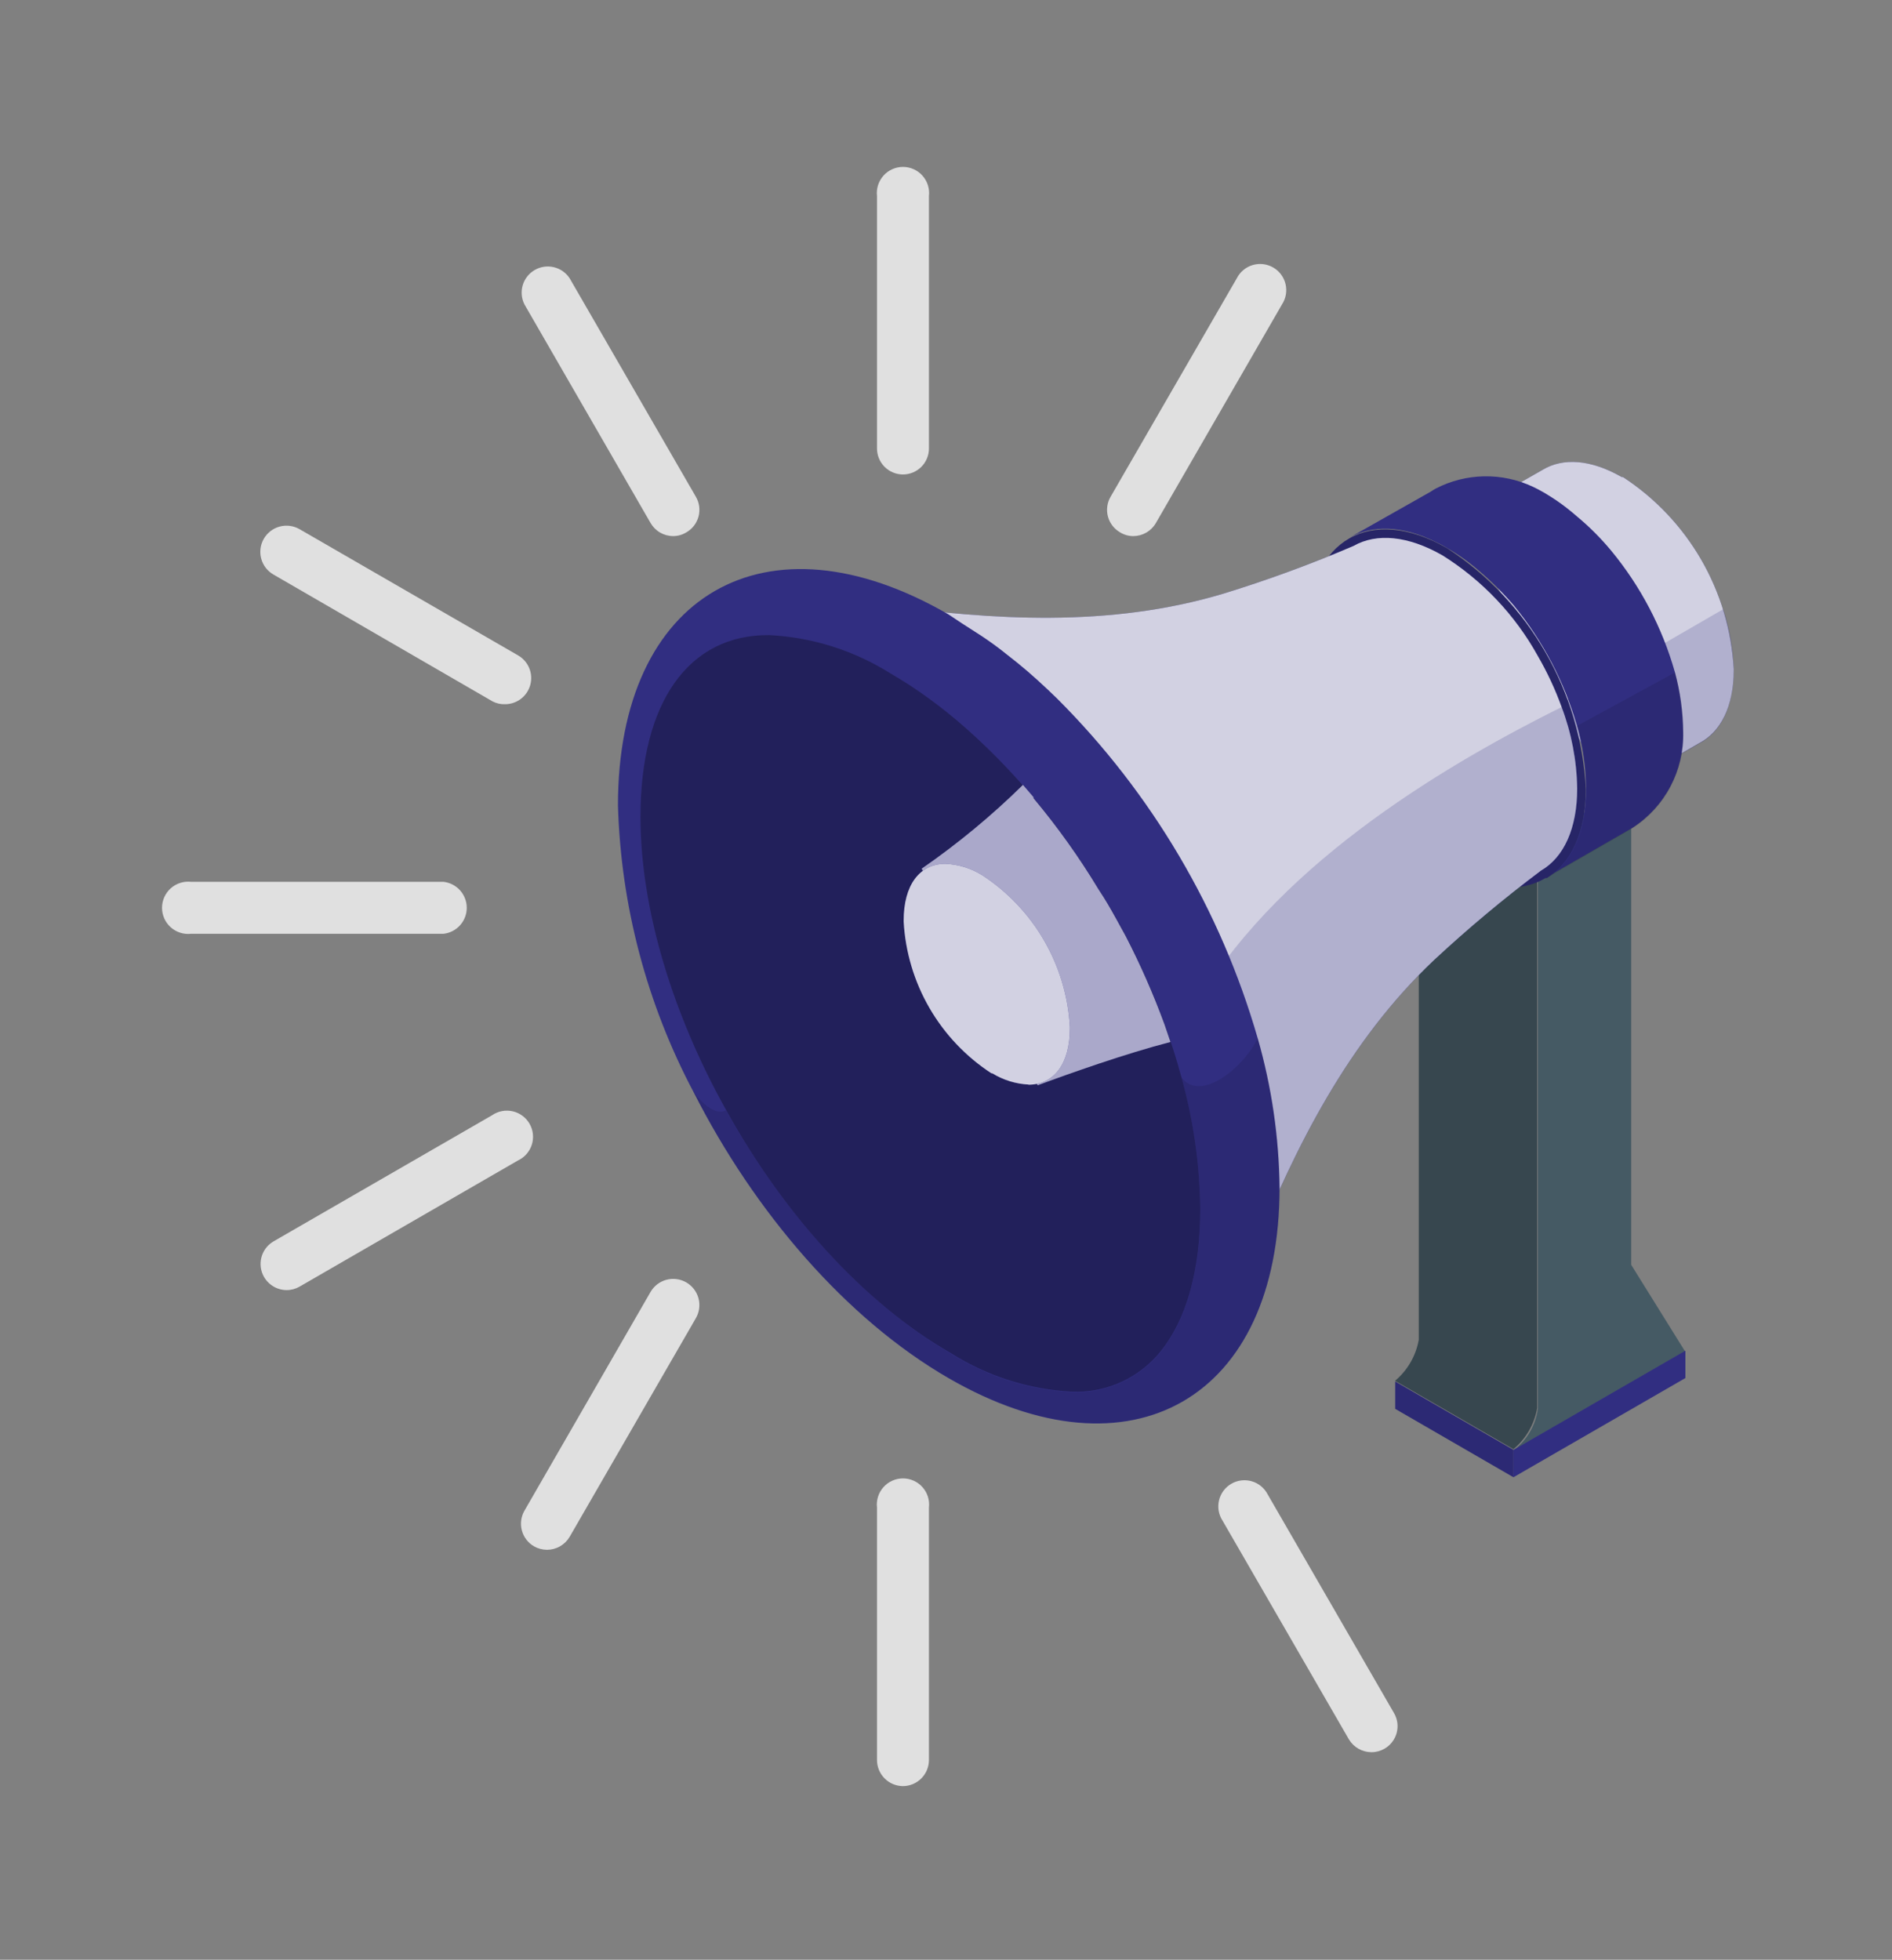 <svg width="251" height="260" viewBox="0 0 251 260" fill="none" xmlns="http://www.w3.org/2000/svg">
<rect x="0" y="0" width="251" height="260" fill="#808080" stroke="none"/>
<path d="M203.929 100.48L188.218 91.292V177.751C187.842 179.879 186.727 181.806 185.071 183.194L200.782 192.268C202.439 190.879 203.553 188.952 203.929 186.824V100.48Z" fill="#37474F"/>
<path d="M223.017 100.319L216.401 108.749V167.805L223.545 179.29L200.874 192.36C202.589 191.022 203.717 189.07 204.02 186.916V111.437L223.017 100.319Z" fill="#455A64"/>
<path d="M223.591 179.198V182.827L200.782 195.989V192.359L223.591 179.198Z" fill="#312E81"/>
<path d="M200.782 195.988L185.094 186.915V183.286L200.782 192.359V195.988Z" fill="#312E81"/>
<path opacity="0.1" d="M200.782 195.988L185.094 186.915V183.286L200.782 192.359V195.988Z" fill="black"/>
<path d="M204.664 62.327C207.328 60.719 211.026 60.925 215.138 63.291H215.299C219.576 66.08 223.136 69.838 225.69 74.26C228.244 78.682 229.721 83.643 229.999 88.742V88.925C229.999 93.772 228.231 97.149 225.406 98.596L213.507 105.487L193.661 68.597L204.664 62.327Z" fill="#312E81"/>
<path opacity="0.8" d="M204.664 62.327C207.328 60.719 211.026 60.925 215.138 63.291H215.299C219.576 66.08 223.136 69.838 225.69 74.26C228.244 78.682 229.721 83.643 229.999 88.742V88.925C229.999 93.772 228.231 97.149 225.406 98.596L213.507 105.487L193.661 68.597L204.664 62.327Z" fill="#FAFAFA"/>
<path opacity="0.2" d="M225.406 98.689L213.508 105.58L206.938 93.36L228.622 80.818C229.491 83.364 229.956 86.03 230 88.72V88.904C230 93.865 228.231 97.242 225.406 98.689Z" fill="#312E81"/>
<path d="M178.983 71.353C182.015 69.631 186.058 69.7 190.468 71.905C190.959 72.126 191.435 72.379 191.892 72.663C192.467 72.984 193.018 73.329 193.592 73.719C194.529 74.353 195.427 75.044 196.28 75.787C197.929 77.195 199.465 78.731 200.874 80.381C204.68 85.044 207.508 90.427 209.189 96.207C209.965 98.919 210.375 101.724 210.406 104.545C210.406 110.287 208.431 114.353 205.238 116.351L216.608 109.805C218.71 108.441 220.427 106.562 221.597 104.347C222.767 102.131 223.351 99.653 223.292 97.149C223.268 94.448 222.897 91.761 222.19 89.155C220.523 83.27 217.652 77.795 213.76 73.076C212.376 71.404 210.837 69.866 209.166 68.482C208.313 67.732 207.415 67.034 206.478 66.392C205.927 66.024 205.353 65.657 204.802 65.335C204.25 65.014 203.837 64.807 203.354 64.577C201.336 63.628 199.126 63.155 196.896 63.195C194.666 63.234 192.475 63.786 190.491 64.807L190.17 64.991L189.779 65.243L178.983 71.353Z" fill="#312E81"/>
<path opacity="0.1" d="M216.654 109.853C218.755 108.489 220.473 106.61 221.643 104.395C222.813 102.179 223.397 99.701 223.338 97.197C223.314 94.496 222.943 91.809 222.235 89.203L209.257 96.278C210.034 98.99 210.444 101.795 210.475 104.616C210.475 110.358 208.499 114.424 205.307 116.422L216.654 109.853Z" fill="black"/>
<path d="M173.562 83.299C173.562 95.059 181.809 109.369 191.938 115.25C197.061 118.213 201.701 118.465 205.031 116.49H205.215C208.408 114.492 210.383 110.426 210.383 104.683C210.046 98.291 208.207 92.069 205.014 86.522C201.821 80.974 197.365 76.258 192.007 72.755C186.931 69.815 182.314 69.54 178.983 71.446C175.653 73.353 173.562 77.418 173.562 83.299Z" fill="#312E81"/>
<path opacity="0.2" d="M173.562 83.299C173.562 95.059 181.809 109.369 191.938 115.25C197.061 118.213 201.701 118.465 205.031 116.49H205.215C208.408 114.492 210.383 110.426 210.383 104.683C210.046 98.291 208.207 92.069 205.014 86.522C201.821 80.974 197.365 76.258 192.007 72.755C186.931 69.815 182.314 69.54 178.983 71.446C175.653 73.353 173.562 77.418 173.562 83.299Z" fill="black"/>
<path d="M117.034 80.266C117.034 80.266 135.617 89.798 151.489 117.339C154.361 122.268 156.879 127.396 159.023 132.683C167.017 152.253 166.35 165.736 166.35 165.736C171.886 152.161 178.8 138.173 190.285 127.331C194.792 123.143 199.515 119.195 204.434 115.501C207.467 113.756 209.235 109.897 209.235 104.614C209.179 100.915 208.48 97.254 207.168 93.795C206.322 91.455 205.269 89.195 204.021 87.042C201.008 81.595 196.661 77.003 191.388 73.696C186.794 71.055 182.613 70.687 179.558 72.433C173.91 74.854 168.137 76.971 162.262 78.772C147.171 83.298 131.551 82.241 117.034 80.266Z" fill="#312E81"/>
<path opacity="0.8" d="M117.034 80.266C117.034 80.266 135.617 89.798 151.489 117.339C154.361 122.268 156.879 127.396 159.023 132.683C167.017 152.253 166.35 165.736 166.35 165.736C171.886 152.161 178.8 138.173 190.285 127.331C194.792 123.143 199.515 119.195 204.434 115.501C207.467 113.756 209.235 109.897 209.235 104.614C209.179 100.915 208.48 97.254 207.168 93.795C206.322 91.455 205.269 89.195 204.021 87.042C201.008 81.595 196.661 77.003 191.388 73.696C186.794 71.055 182.613 70.687 179.558 72.433C173.91 74.854 168.137 76.971 162.262 78.772C147.171 83.298 131.551 82.241 117.034 80.266Z" fill="#FAFAFA"/>
<path opacity="0.2" d="M159.045 132.684C167.039 152.254 166.373 165.738 166.373 165.738C171.909 152.162 178.822 138.174 190.307 127.332C194.814 123.144 199.537 119.196 204.457 115.502C207.489 113.757 209.257 109.898 209.257 104.615C209.202 100.916 208.502 97.255 207.19 93.796C193.087 100.825 170.278 113.849 159.045 132.684Z" fill="#312E81"/>
<path d="M81.981 106.843C82.362 120.15 85.805 133.19 92.042 144.95C100.105 160.822 112.256 174.995 125.854 182.851C150.11 196.862 169.749 185.515 169.749 157.584C169.677 150.876 168.704 144.209 166.855 137.761C161.945 120.73 152.793 105.224 140.256 92.694C138.533 91.017 136.788 89.409 134.973 87.939L132.676 86.124C131.589 85.298 130.486 84.532 129.368 83.828C128.25 83.123 127.079 82.357 125.854 81.531C101.621 67.473 81.981 78.82 81.981 106.843Z" fill="#312E81"/>
<path opacity="0.1" d="M92.043 144.905C100.105 160.778 112.256 174.95 125.855 182.806C150.111 196.817 169.75 185.47 169.75 157.539C169.678 150.831 168.705 144.164 166.856 137.716C165.225 141.322 159.322 146.49 156.703 142.884C158.314 148.613 159.163 154.529 159.23 160.479C159.23 168.518 157.438 174.996 154.062 179.245C152.663 181.022 150.865 182.443 148.813 183.393C146.762 184.343 144.515 184.795 142.255 184.712C136.547 184.421 131.009 182.665 126.176 179.613C114.691 172.929 103.941 160.938 96.315 147.317C96.315 147.248 94.799 148.535 92.043 144.905Z" fill="black"/>
<path d="M84.968 108.358C84.968 120.716 89.309 134.682 96.315 147.246C103.849 160.867 114.507 172.858 126.176 179.542C131.009 182.594 136.546 184.35 142.255 184.641C144.514 184.724 146.761 184.272 148.813 183.322C150.864 182.372 152.663 180.951 154.061 179.174C157.438 174.925 159.229 168.447 159.229 160.408C159.163 154.457 158.313 148.542 156.703 142.813C156.082 140.516 155.347 138.219 154.521 135.922C153.052 131.903 151.325 127.982 149.352 124.184C148.939 123.403 148.525 122.622 148.089 121.887C147.377 120.601 146.642 119.315 145.792 118.051C143.217 113.78 140.322 109.711 137.132 105.877C135.073 103.416 132.88 101.069 130.563 98.849C128.932 97.287 127.278 95.817 125.578 94.461C124.866 93.887 124.131 93.336 123.419 92.808C122.707 92.279 121.651 91.544 120.778 90.97C119.905 90.396 119.032 89.867 118.159 89.362C113.325 86.312 107.788 84.556 102.08 84.263C91.33 84.148 84.968 93.221 84.968 108.358Z" fill="#312E81"/>
<path opacity="0.3" d="M84.968 108.358C84.968 120.716 89.309 134.682 96.315 147.246C103.849 160.867 114.507 172.858 126.176 179.542C131.009 182.594 136.546 184.35 142.255 184.641C144.514 184.724 146.761 184.272 148.813 183.322C150.864 182.372 152.663 180.951 154.061 179.174C157.438 174.925 159.229 168.447 159.229 160.408C159.163 154.457 158.313 148.542 156.703 142.813C156.082 140.516 155.347 138.219 154.521 135.922C153.052 131.903 151.325 127.982 149.352 124.184C148.939 123.403 148.525 122.622 148.089 121.887C147.377 120.601 146.642 119.315 145.792 118.051C143.217 113.78 140.322 109.711 137.132 105.877C135.073 103.416 132.88 101.069 130.563 98.849C128.932 97.287 127.278 95.817 125.578 94.461C124.866 93.887 124.131 93.336 123.419 92.808C122.707 92.279 121.651 91.544 120.778 90.97C119.905 90.396 119.032 89.867 118.159 89.362C113.325 86.312 107.788 84.556 102.08 84.263C91.33 84.148 84.968 93.221 84.968 108.358Z" fill="black"/>
<path d="M122.271 115.249L137.661 143.985C142.003 142.377 149.33 139.781 155.279 138.242C155.026 137.484 154.774 136.749 154.498 135.945C153.024 131.92 151.298 127.992 149.33 124.185L148.067 121.888C147.355 120.601 146.62 119.315 145.77 118.052C143.201 113.784 140.305 109.722 137.11 105.901V105.763L135.709 104.132C131.557 108.217 127.062 111.936 122.271 115.249Z" fill="#312E81"/>
<g opacity="0.6">
<path d="M122.271 115.249L137.661 143.985C142.003 142.377 149.33 139.781 155.279 138.242C155.026 137.484 154.774 136.749 154.498 135.945C153.024 131.92 151.298 127.992 149.33 124.185L148.067 121.888C147.355 120.601 146.62 119.315 145.77 118.052C143.201 113.784 140.305 109.722 137.11 105.901V105.763L135.709 104.132C131.557 108.217 127.062 111.936 122.271 115.249Z" fill="#FAFAFA"/>
</g>
<path d="M136.375 143.915C139.866 143.915 141.933 141.113 141.933 136.404V136.266C141.714 132.231 140.548 128.305 138.528 124.805C136.509 121.306 133.694 118.331 130.311 116.121C128.844 115.207 127.167 114.685 125.441 114.605C121.973 114.605 119.882 117.431 119.882 122.14V122.277C120.108 126.31 121.279 130.233 123.303 133.729C125.326 137.224 128.144 140.195 131.528 142.399H131.643C133.106 143.3 134.774 143.813 136.49 143.892L136.375 143.915Z" fill="#312E81"/>
<g opacity="0.8">
<path d="M136.375 143.915C139.866 143.915 141.933 141.113 141.933 136.404V136.266C141.714 132.231 140.548 128.305 138.528 124.805C136.509 121.306 133.694 118.331 130.311 116.121C128.844 115.207 127.167 114.685 125.441 114.605C121.973 114.605 119.882 117.431 119.882 122.14V122.277C120.108 126.31 121.279 130.233 123.303 133.729C125.326 137.224 128.144 140.195 131.528 142.399H131.643C133.106 143.3 134.774 143.813 136.49 143.892L136.375 143.915Z" fill="#FAFAFA"/>
</g>
<path d="M119.768 62.947C120.224 62.95 120.676 62.862 121.099 62.689C121.521 62.516 121.904 62.261 122.227 61.938C122.55 61.615 122.805 61.232 122.978 60.809C123.152 60.387 123.239 59.935 123.236 59.479V26.012C123.292 25.526 123.245 25.033 123.098 24.567C122.95 24.101 122.706 23.671 122.38 23.306C122.055 22.94 121.656 22.648 121.21 22.448C120.763 22.248 120.28 22.145 119.791 22.145C119.302 22.145 118.818 22.248 118.372 22.448C117.925 22.648 117.526 22.94 117.201 23.306C116.876 23.671 116.631 24.101 116.484 24.567C116.336 25.033 116.289 25.526 116.345 26.012V59.479C116.342 59.931 116.428 60.38 116.599 60.799C116.769 61.218 117.02 61.6 117.338 61.922C117.656 62.244 118.034 62.5 118.451 62.676C118.868 62.852 119.315 62.944 119.768 62.947Z" fill="#E0E0E0"/>
<path d="M150.341 71.125C150.951 71.124 151.551 70.963 152.08 70.656C152.608 70.35 153.046 69.909 153.35 69.379L170.072 40.391C170.33 39.996 170.506 39.553 170.587 39.089C170.669 38.624 170.654 38.148 170.545 37.689C170.436 37.23 170.235 36.798 169.953 36.419C169.672 36.041 169.316 35.724 168.908 35.488C168.499 35.252 168.047 35.101 167.579 35.046C167.11 34.99 166.635 35.031 166.183 35.165C165.731 35.299 165.311 35.525 164.949 35.827C164.586 36.129 164.29 36.502 164.077 36.923L147.332 65.911C147.102 66.305 146.954 66.741 146.895 67.193C146.835 67.646 146.866 68.105 146.986 68.545C147.106 68.986 147.311 69.397 147.592 69.757C147.872 70.118 148.221 70.418 148.618 70.642C149.137 70.958 149.733 71.125 150.341 71.125Z" fill="#E0E0E0"/>
<path d="M181.947 232.465C182.551 232.467 183.146 232.309 183.669 232.005C184.065 231.779 184.411 231.477 184.689 231.116C184.967 230.755 185.171 230.343 185.288 229.903C185.405 229.463 185.435 229.004 185.374 228.553C185.313 228.101 185.163 227.666 184.933 227.273L168.188 198.285C167.974 197.865 167.678 197.492 167.315 197.19C166.953 196.887 166.533 196.662 166.081 196.528C165.629 196.394 165.154 196.353 164.686 196.408C164.217 196.464 163.765 196.614 163.357 196.851C162.948 197.087 162.592 197.404 162.311 197.782C162.029 198.161 161.828 198.593 161.719 199.052C161.61 199.511 161.596 199.987 161.677 200.452C161.759 200.916 161.934 201.359 162.192 201.754L178.937 230.742C179.246 231.266 179.685 231.701 180.213 232.003C180.741 232.305 181.338 232.464 181.947 232.465Z" fill="#E0E0E0"/>
<path d="M119.768 236.967C120.688 236.967 121.57 236.602 122.22 235.951C122.871 235.301 123.236 234.419 123.236 233.499V200.009C123.292 199.523 123.245 199.03 123.098 198.564C122.95 198.098 122.706 197.668 122.38 197.303C122.055 196.937 121.656 196.645 121.21 196.445C120.763 196.245 120.28 196.142 119.791 196.142C119.302 196.142 118.818 196.245 118.372 196.445C117.925 196.645 117.526 196.937 117.201 197.303C116.876 197.668 116.631 198.098 116.484 198.564C116.336 199.03 116.289 199.523 116.345 200.009V233.499C116.345 234.411 116.704 235.286 117.345 235.935C117.985 236.584 118.856 236.955 119.768 236.967Z" fill="#E0E0E0"/>
<path d="M72.564 205.613C73.172 205.613 73.77 205.454 74.297 205.151C74.825 204.849 75.265 204.414 75.573 203.89L92.318 174.879C92.778 174.081 92.902 173.133 92.663 172.243C92.424 171.354 91.841 170.596 91.043 170.136C90.245 169.676 89.297 169.552 88.407 169.791C87.518 170.03 86.76 170.613 86.3 171.411L69.578 200.422C69.119 201.217 68.995 202.162 69.232 203.049C69.469 203.936 70.047 204.692 70.841 205.153C71.366 205.452 71.96 205.61 72.564 205.613Z" fill="#E0E0E0"/>
<path d="M38.018 171.159C38.623 171.162 39.217 171.003 39.74 170.7L68.728 153.955C69.161 153.75 69.547 153.458 69.862 153.097C70.176 152.736 70.412 152.314 70.556 151.857C70.699 151.4 70.746 150.918 70.694 150.442C70.642 149.966 70.492 149.506 70.253 149.091C70.015 148.676 69.693 148.314 69.308 148.03C68.922 147.745 68.483 147.543 68.016 147.437C67.549 147.331 67.065 147.322 66.594 147.412C66.124 147.502 65.678 147.689 65.283 147.96L36.272 164.705C35.618 165.091 35.11 165.68 34.824 166.383C34.538 167.086 34.49 167.864 34.688 168.596C34.886 169.329 35.319 169.976 35.921 170.439C36.522 170.902 37.259 171.155 38.018 171.159Z" fill="#E0E0E0"/>
<path d="M25.361 123.886H58.851C59.696 123.788 60.476 123.383 61.042 122.748C61.608 122.112 61.921 121.291 61.921 120.44C61.921 119.589 61.608 118.768 61.042 118.133C60.476 117.497 59.696 117.092 58.851 116.995H25.361C24.875 116.938 24.383 116.986 23.917 117.133C23.45 117.281 23.02 117.525 22.655 117.85C22.29 118.176 21.998 118.575 21.798 119.021C21.598 119.467 21.494 119.951 21.494 120.44C21.494 120.929 21.598 121.413 21.798 121.859C21.998 122.305 22.29 122.704 22.655 123.03C23.02 123.355 23.45 123.6 23.917 123.747C24.383 123.895 24.875 123.942 25.361 123.886Z" fill="#E0E0E0"/>
<path d="M67.006 93.428C67.77 93.427 68.513 93.174 69.118 92.708C69.724 92.242 70.159 91.589 70.355 90.851C70.552 90.112 70.499 89.329 70.205 88.624C69.91 87.919 69.391 87.33 68.728 86.95L39.74 70.205C38.942 69.745 37.994 69.621 37.105 69.86C36.215 70.099 35.457 70.682 34.997 71.48C34.537 72.278 34.413 73.226 34.652 74.116C34.891 75.005 35.474 75.763 36.272 76.223L65.352 93.06C65.862 93.324 66.432 93.451 67.006 93.428Z" fill="#E0E0E0"/>
<path d="M89.309 71.124C89.917 71.124 90.513 70.957 91.032 70.641C91.43 70.417 91.778 70.117 92.058 69.757C92.339 69.397 92.544 68.985 92.664 68.544C92.784 68.104 92.815 67.645 92.756 67.192C92.696 66.74 92.548 66.304 92.319 65.91L75.573 36.922C75.088 36.18 74.336 35.653 73.474 35.448C72.611 35.243 71.703 35.377 70.936 35.821C70.168 36.265 69.6 36.986 69.348 37.835C69.095 38.685 69.178 39.599 69.578 40.39L86.3 69.378C86.604 69.908 87.042 70.349 87.57 70.656C88.099 70.962 88.699 71.124 89.309 71.124Z" fill="#E0E0E0"/>
</svg>
